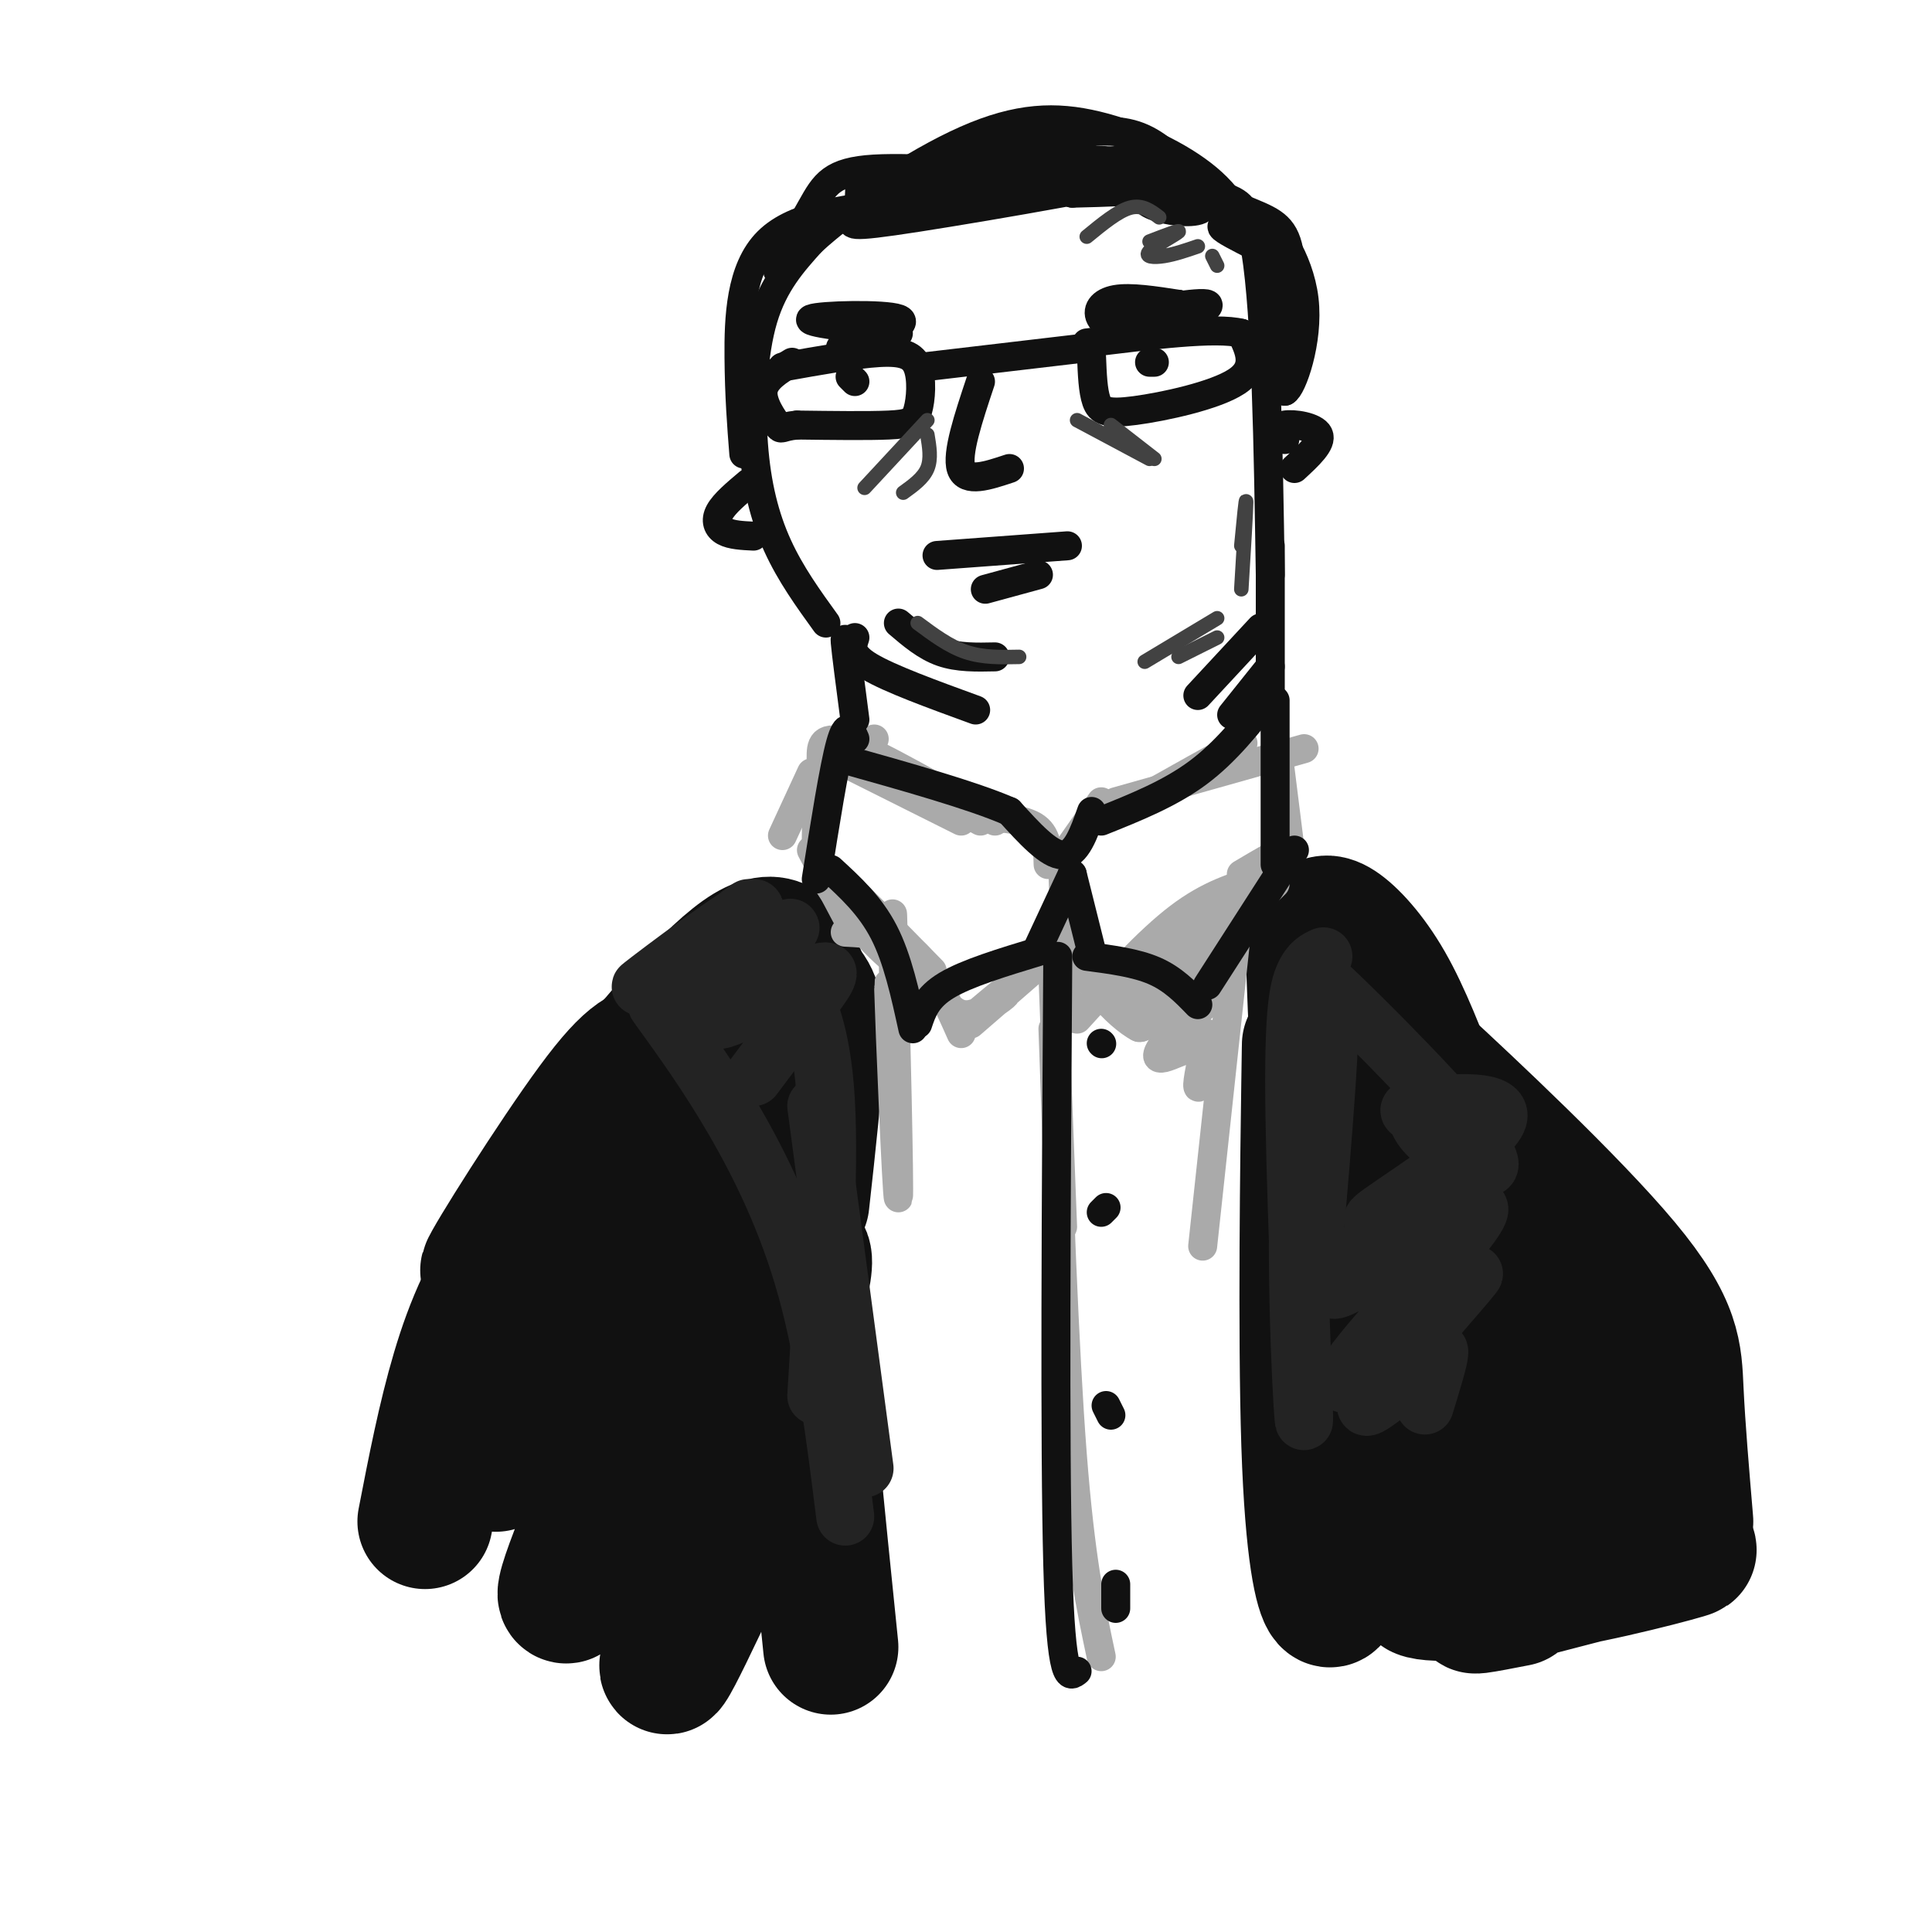 <svg viewBox='0 0 400 400' version='1.1' xmlns='http://www.w3.org/2000/svg' xmlns:xlink='http://www.w3.org/1999/xlink'><g fill='none' stroke='#111111' stroke-width='28' stroke-linecap='round' stroke-linejoin='round'><path d='M169,220c-1.533,-1.578 -3.067,-3.156 -4,3c-0.933,6.156 -1.267,20.044 0,41c1.267,20.956 4.133,48.978 7,77'/><path d='M152,219c-5.442,0.584 -10.884,1.167 -13,1c-2.116,-0.167 -0.907,-1.086 -6,5c-5.093,6.086 -16.486,19.177 -24,30c-7.514,10.823 -11.147,19.378 -14,29c-2.853,9.622 -4.927,20.311 -7,31'/><path d='M137,229c-20.929,42.100 -41.858,84.200 -32,72c9.858,-12.200 50.503,-78.700 51,-70c0.497,8.700 -39.156,92.600 -39,99c0.156,6.400 40.119,-64.700 48,-70c7.881,-5.300 -16.320,55.200 -24,76c-7.680,20.800 1.160,1.900 10,-17'/><path d='M151,319c4.133,-7.400 9.467,-17.400 12,-17c2.533,0.400 2.267,11.200 2,22'/><path d='M271,227c0.107,-8.744 0.214,-17.488 0,-3c-0.214,14.488 -0.750,52.208 0,75c0.750,22.792 2.786,30.655 4,32c1.214,1.345 1.607,-3.827 2,-9'/><path d='M279,218c3.241,-0.726 6.482,-1.451 7,-3c0.518,-1.549 -1.686,-3.920 8,5c9.686,8.920 31.262,29.132 42,42c10.738,12.868 10.640,18.391 11,26c0.360,7.609 1.180,17.305 2,27'/><path d='M295,232c-2.144,42.739 -4.289,85.479 -4,80c0.289,-5.479 3.011,-59.175 4,-62c0.989,-2.825 0.247,45.223 1,62c0.753,16.777 3.003,2.283 4,-1c0.997,-3.283 0.741,4.646 3,-9c2.259,-13.646 7.031,-48.866 9,-46c1.969,2.866 1.134,43.819 2,59c0.866,15.181 3.433,4.591 6,-6'/><path d='M320,309c3.213,-9.867 8.244,-31.533 10,-30c1.756,1.533 0.236,26.266 1,33c0.764,6.734 3.812,-4.531 6,-9c2.188,-4.469 3.517,-2.142 5,-2c1.483,0.142 3.119,-1.900 -1,3c-4.119,4.900 -13.994,16.742 -25,22c-11.006,5.258 -23.145,3.931 -22,3c1.145,-0.931 15.572,-1.465 30,-2'/><path d='M324,327c12.667,-2.262 29.333,-6.917 25,-6c-4.333,0.917 -29.667,7.405 -39,10c-9.333,2.595 -2.667,1.298 4,0'/><path d='M155,214c-6.292,1.131 -12.583,2.262 -17,3c-4.417,0.738 -6.958,1.083 -15,12c-8.042,10.917 -21.583,32.405 -22,34c-0.417,1.595 12.292,-16.702 25,-35'/><path d='M126,228c9.844,-12.644 21.956,-26.756 29,-31c7.044,-4.244 9.022,1.378 11,7'/><path d='M166,204c2.511,2.556 3.289,5.444 3,13c-0.289,7.556 -1.644,19.778 -3,32'/><path d='M273,223c-0.478,-9.946 -0.957,-19.892 -1,-25c-0.043,-5.108 0.349,-5.380 1,-6c0.651,-0.620 1.560,-1.590 4,0c2.440,1.590 6.411,5.740 10,12c3.589,6.260 6.794,14.630 10,23'/><path d='M297,227c3.333,7.667 6.667,15.333 10,23'/></g>
<g fill='none' stroke='#AAAAAA' stroke-width='6' stroke-linecap='round' stroke-linejoin='round'><path d='M168,176c0.000,0.000 9.000,17.000 9,17'/><path d='M162,173c0.000,0.000 6.000,-13.000 6,-13'/><path d='M171,156c0.000,0.000 28.000,14.000 28,14'/><path d='M231,166c0.000,0.000 39.000,-11.000 39,-11'/><path d='M265,159c0.000,0.000 2.000,16.000 2,16'/><path d='M200,169c5.583,0.167 11.167,0.333 14,2c2.833,1.667 2.917,4.833 3,8'/><path d='M228,166c0.000,0.000 -7.000,10.000 -7,10'/><path d='M220,178c0.000,0.000 1.000,33.000 1,33'/><path d='M223,211c7.333,-8.083 14.667,-16.167 21,-21c6.333,-4.833 11.667,-6.417 17,-8'/><path d='M262,180c2.417,-2.083 4.833,-4.167 4,-4c-0.833,0.167 -4.917,2.583 -9,5'/><path d='M175,193c5.000,0.250 10.000,0.500 14,4c4.000,3.500 7.000,10.250 10,17'/><path d='M201,212c9.223,-7.973 18.447,-15.946 17,-15c-1.447,0.946 -13.563,10.810 -16,13c-2.437,2.190 4.805,-3.295 6,-4c1.195,-0.705 -3.659,3.370 -7,4c-3.341,0.630 -5.171,-2.185 -7,-5'/><path d='M194,205c-3.381,-2.107 -8.333,-4.875 -14,-11c-5.667,-6.125 -12.048,-15.607 -10,-15c2.048,0.607 12.524,11.304 23,22'/><path d='M224,201c2.595,3.262 5.190,6.524 8,9c2.810,2.476 5.833,4.167 3,1c-2.833,-3.167 -11.524,-11.190 -12,-12c-0.476,-0.810 7.262,5.595 15,12'/><path d='M239,208c0.000,0.000 25.000,-25.000 25,-25'/><path d='M218,202c0.000,0.000 2.000,52.000 2,52'/><path d='M218,213c1.167,33.167 2.333,66.333 4,88c1.667,21.667 3.833,31.833 6,42'/><path d='M250,190c5.437,-5.283 10.874,-10.566 5,-5c-5.874,5.566 -23.060,21.980 -21,22c2.060,0.020 23.367,-16.356 24,-16c0.633,0.356 -19.406,17.442 -22,21c-2.594,3.558 12.259,-6.412 16,-8c3.741,-1.588 -3.629,5.206 -11,12'/><path d='M241,216c-2.007,2.675 -1.524,3.363 0,3c1.524,-0.363 4.089,-1.778 6,-2c1.911,-0.222 3.168,0.748 3,3c-0.168,2.252 -1.762,5.786 -2,5c-0.238,-0.786 0.881,-5.893 2,-11'/><path d='M256,193c0.000,0.000 -7.000,65.000 -7,65'/><path d='M185,202c-0.185,-9.917 -0.369,-19.833 0,-6c0.369,13.833 1.292,51.417 1,52c-0.292,0.583 -1.798,-35.833 -2,-43c-0.202,-7.167 0.899,14.917 2,37'/><path d='M169,175c0.000,-4.667 0.000,-9.333 2,-13c2.000,-3.667 6.000,-6.333 10,-9'/><path d='M170,157c0.000,-2.583 0.000,-5.167 6,-3c6.000,2.167 18.000,9.083 30,16'/><path d='M192,164c0.000,0.000 11.000,6.000 11,6'/><path d='M230,169c12.417,-7.000 24.833,-14.000 27,-15c2.167,-1.000 -5.917,4.000 -14,9'/></g>
<g fill='none' stroke='#111111' stroke-width='6' stroke-linecap='round' stroke-linejoin='round'><path d='M177,149c-0.917,-7.000 -1.833,-14.000 -2,-16c-0.167,-2.000 0.417,1.000 1,4'/><path d='M177,132c-0.583,1.750 -1.167,3.500 3,6c4.167,2.500 13.083,5.750 22,9'/><path d='M186,129c2.833,2.417 5.667,4.833 9,6c3.333,1.167 7.167,1.083 11,1'/><path d='M171,129c-3.661,-5.065 -7.321,-10.131 -10,-16c-2.679,-5.869 -4.375,-12.542 -5,-21c-0.625,-8.458 -0.179,-18.702 2,-26c2.179,-7.298 6.089,-11.649 10,-16'/><path d='M168,50c7.493,-6.922 21.225,-16.226 32,-21c10.775,-4.774 18.593,-5.016 27,-3c8.407,2.016 17.402,6.290 23,11c5.598,4.710 7.799,9.855 10,15'/><path d='M260,52c2.167,13.667 2.583,40.333 3,67'/><path d='M266,91c-0.889,-1.333 -1.778,-2.667 0,-3c1.778,-0.333 6.222,0.333 7,2c0.778,1.667 -2.111,4.333 -5,7'/><path d='M155,100c-2.511,2.111 -5.022,4.222 -6,6c-0.978,1.778 -0.422,3.222 1,4c1.422,0.778 3.711,0.889 6,1'/><path d='M263,113c0.000,0.000 0.000,31.000 0,31'/><path d='M261,130c0.000,0.000 -13.000,14.000 -13,14'/><path d='M263,138c0.000,0.000 -8.000,10.000 -8,10'/><path d='M264,145c0.000,0.000 0.000,34.000 0,34'/><path d='M263,144c-4.583,5.833 -9.167,11.667 -15,16c-5.833,4.333 -12.917,7.167 -20,10'/><path d='M226,168c-1.583,4.500 -3.167,9.000 -6,9c-2.833,0.000 -6.917,-4.500 -11,-9'/><path d='M209,168c-7.667,-3.333 -21.333,-7.167 -35,-11'/><path d='M177,153c-0.833,-1.917 -1.667,-3.833 -3,1c-1.333,4.833 -3.167,16.417 -5,28'/><path d='M172,180c4.083,3.750 8.167,7.500 11,13c2.833,5.500 4.417,12.750 6,20'/><path d='M190,212c0.917,-2.750 1.833,-5.500 6,-8c4.167,-2.500 11.583,-4.750 19,-7'/><path d='M225,198c5.083,0.667 10.167,1.333 14,3c3.833,1.667 6.417,4.333 9,7'/><path d='M250,204c0.000,0.000 18.000,-28.000 18,-28'/><path d='M215,196c0.000,0.000 7.000,-15.000 7,-15'/><path d='M222,181c0.000,0.000 4.000,16.000 4,16'/><path d='M219,198c-0.333,50.667 -0.667,101.333 0,126c0.667,24.667 2.333,23.333 4,22'/><path d='M228,216c0.000,0.000 0.100,0.100 0.1,0.1'/><path d='M229,250c0.000,0.000 -1.000,1.000 -1,1'/><path d='M229,291c0.000,0.000 1.000,2.000 1,2'/><path d='M231,328c0.000,0.000 0.000,5.000 0,5'/><path d='M162,76c7.565,-1.359 15.129,-2.718 20,-3c4.871,-0.282 7.048,0.512 8,3c0.952,2.488 0.679,6.670 0,9c-0.679,2.330 -1.766,2.809 -6,3c-4.234,0.191 -11.617,0.096 -19,0'/><path d='M165,88c-3.595,0.345 -3.083,1.208 -4,0c-0.917,-1.208 -3.262,-4.488 -3,-7c0.262,-2.512 3.131,-4.256 6,-6'/><path d='M226,74c0.137,3.458 0.274,6.917 1,9c0.726,2.083 2.042,2.792 8,2c5.958,-0.792 16.560,-3.083 21,-6c4.440,-2.917 2.720,-6.458 1,-10'/><path d='M257,69c-5.167,-1.333 -18.583,0.333 -32,2'/><path d='M225,72c0.000,0.000 -34.000,4.000 -34,4'/><path d='M203,79c-2.500,7.500 -5.000,15.000 -4,18c1.000,3.000 5.500,1.500 10,0'/><path d='M194,115c0.000,0.000 27.000,-2.000 27,-2'/><path d='M204,122c0.000,0.000 11.000,-3.000 11,-3'/><path d='M238,75c0.000,0.000 1.000,0.000 1,0'/><path d='M176,78c0.000,0.000 1.000,1.000 1,1'/><path d='M228,66c10.351,-1.861 20.702,-3.722 22,-3c1.298,0.722 -6.456,4.029 -12,5c-5.544,0.971 -8.877,-0.392 -10,-2c-1.123,-1.608 -0.035,-3.459 3,-4c3.035,-0.541 8.018,0.230 13,1'/><path d='M244,63c2.000,0.667 0.500,1.833 -1,3'/><path d='M186,69c-9.867,-1.133 -19.733,-2.267 -18,-3c1.733,-0.733 15.067,-1.067 18,0c2.933,1.067 -4.533,3.533 -12,6'/><path d='M154,94c-0.467,-5.956 -0.933,-11.911 -1,-20c-0.067,-8.089 0.267,-18.311 6,-24c5.733,-5.689 16.867,-6.844 28,-8'/><path d='M187,42c18.581,-3.123 51.032,-6.930 51,-6c-0.032,0.930 -32.547,6.596 -48,9c-15.453,2.404 -13.844,1.544 -13,0c0.844,-1.544 0.922,-3.772 1,-6'/><path d='M178,39c5.326,-2.695 18.142,-6.431 28,-7c9.858,-0.569 16.757,2.030 19,4c2.243,1.970 -0.172,3.312 -10,4c-9.828,0.688 -27.069,0.724 -22,-1c5.069,-1.724 32.448,-5.207 40,-6c7.552,-0.793 -4.724,1.103 -17,3'/><path d='M216,36c-9.905,-0.007 -26.168,-1.524 -35,-1c-8.832,0.524 -10.233,3.089 -13,8c-2.767,4.911 -6.899,12.168 -7,13c-0.101,0.832 3.828,-4.762 10,-9c6.172,-4.238 14.586,-7.119 23,-10'/><path d='M194,37c9.027,-2.581 20.095,-4.032 28,-4c7.905,0.032 12.648,1.547 11,3c-1.648,1.453 -9.687,2.843 -17,2c-7.313,-0.843 -13.902,-3.918 -13,-6c0.902,-2.082 9.294,-3.171 16,-4c6.706,-0.829 11.725,-1.397 16,0c4.275,1.397 7.805,4.761 9,7c1.195,2.239 0.056,3.354 -4,4c-4.056,0.646 -11.028,0.823 -18,1'/><path d='M222,40c-2.807,-1.181 -0.824,-4.633 2,-6c2.824,-1.367 6.487,-0.651 10,0c3.513,0.651 6.874,1.235 10,3c3.126,1.765 6.016,4.712 5,6c-1.016,1.288 -5.938,0.916 -9,0c-3.062,-0.916 -4.262,-2.378 -1,-3c3.262,-0.622 10.988,-0.404 15,1c4.012,1.404 4.311,3.993 3,5c-1.311,1.007 -4.232,0.430 -4,1c0.232,0.570 3.616,2.285 7,4'/><path d='M260,51c2.595,5.327 5.582,16.644 6,18c0.418,1.356 -1.734,-7.250 -2,-10c-0.266,-2.750 1.352,0.357 2,5c0.648,4.643 0.324,10.821 0,17'/><path d='M266,81c1.432,-0.528 5.013,-10.348 4,-19c-1.013,-8.652 -6.619,-16.137 -7,-14c-0.381,2.137 4.463,13.896 6,18c1.537,4.104 -0.231,0.552 -2,-3'/><path d='M267,63c-0.449,-2.752 -0.571,-8.132 -5,-13c-4.429,-4.868 -13.167,-9.222 -14,-10c-0.833,-0.778 6.237,2.021 11,4c4.763,1.979 7.218,3.137 8,9c0.782,5.863 -0.109,16.432 -1,27'/></g>
<g fill='none' stroke='#232323' stroke-width='12' stroke-linecap='round' stroke-linejoin='round'><path d='M155,188c-12.375,9.095 -24.750,18.190 -22,16c2.750,-2.190 20.625,-15.667 23,-16c2.375,-0.333 -10.750,12.476 -13,16c-2.250,3.524 6.375,-2.238 15,-8'/><path d='M158,196c4.391,-2.876 7.867,-6.066 4,-2c-3.867,4.066 -15.078,15.389 -14,17c1.078,1.611 14.444,-6.489 20,-9c5.556,-2.511 3.302,0.568 0,5c-3.302,4.432 -7.651,10.216 -12,16'/><path d='M164,201c3.083,6.167 6.167,12.333 7,27c0.833,14.667 -0.583,37.833 -2,61'/><path d='M136,208c5.267,7.289 10.533,14.578 16,24c5.467,9.422 11.133,20.978 15,35c3.867,14.022 5.933,30.511 8,47'/><path d='M169,229c0.000,0.000 10.000,75.000 10,75'/><path d='M274,198c-1.381,0.644 -2.762,1.287 -4,4c-1.238,2.713 -2.332,7.495 -2,29c0.332,21.505 2.089,59.733 2,63c-0.089,3.267 -2.024,-28.428 -1,-52c1.024,-23.572 5.007,-39.021 6,-35c0.993,4.021 -1.003,27.510 -3,51'/><path d='M272,258c-0.500,8.500 -0.250,4.250 0,0'/><path d='M276,208c-4.287,-5.526 -8.575,-11.051 -1,-4c7.575,7.051 27.012,26.680 32,34c4.988,7.320 -4.472,2.331 -9,-1c-4.528,-3.331 -4.125,-5.006 -5,-6c-0.875,-0.994 -3.028,-1.308 2,-2c5.028,-0.692 17.238,-1.763 15,3c-2.238,4.763 -18.925,15.361 -24,19c-5.075,3.639 1.463,0.320 8,-3'/><path d='M294,248c5.218,-4.600 14.264,-14.601 8,-9c-6.264,5.601 -27.837,26.806 -26,28c1.837,1.194 27.086,-17.621 30,-17c2.914,0.621 -16.506,20.677 -24,30c-7.494,9.323 -3.060,7.911 5,1c8.060,-6.911 19.747,-19.322 18,-17c-1.747,2.322 -16.928,19.378 -21,25c-4.072,5.622 2.964,-0.189 10,-6'/><path d='M294,283c2.578,-2.089 4.022,-4.311 4,-3c-0.022,1.311 -1.511,6.156 -3,11'/></g>
<g fill='none' stroke='#424242' stroke-width='3' stroke-linecap='round' stroke-linejoin='round'><path d='M223,87c0.000,0.000 15.000,8.000 15,8'/><path d='M230,88c0.000,0.000 9.000,7.000 9,7'/><path d='M192,87c0.000,0.000 -13.000,14.000 -13,14'/><path d='M192,90c0.417,2.500 0.833,5.000 0,7c-0.833,2.000 -2.917,3.500 -5,5'/><path d='M190,129c3.250,2.417 6.500,4.833 10,6c3.500,1.167 7.250,1.083 11,1'/><path d='M252,128c0.000,0.000 -15.000,9.000 -15,9'/><path d='M252,132c0.000,0.000 -8.000,4.000 -8,4'/><path d='M257,122c0.500,-8.250 1.000,-16.500 1,-18c0.000,-1.500 -0.500,3.750 -1,9'/><path d='M240,45c-1.750,-1.333 -3.500,-2.667 -6,-2c-2.500,0.667 -5.750,3.333 -9,6'/><path d='M238,50c3.262,-1.256 6.524,-2.512 6,-2c-0.524,0.512 -4.833,2.792 -6,4c-1.167,1.208 0.810,1.345 3,1c2.190,-0.345 4.595,-1.173 7,-2'/><path d='M251,53c0.000,0.000 1.000,2.000 1,2'/></g>
</svg>